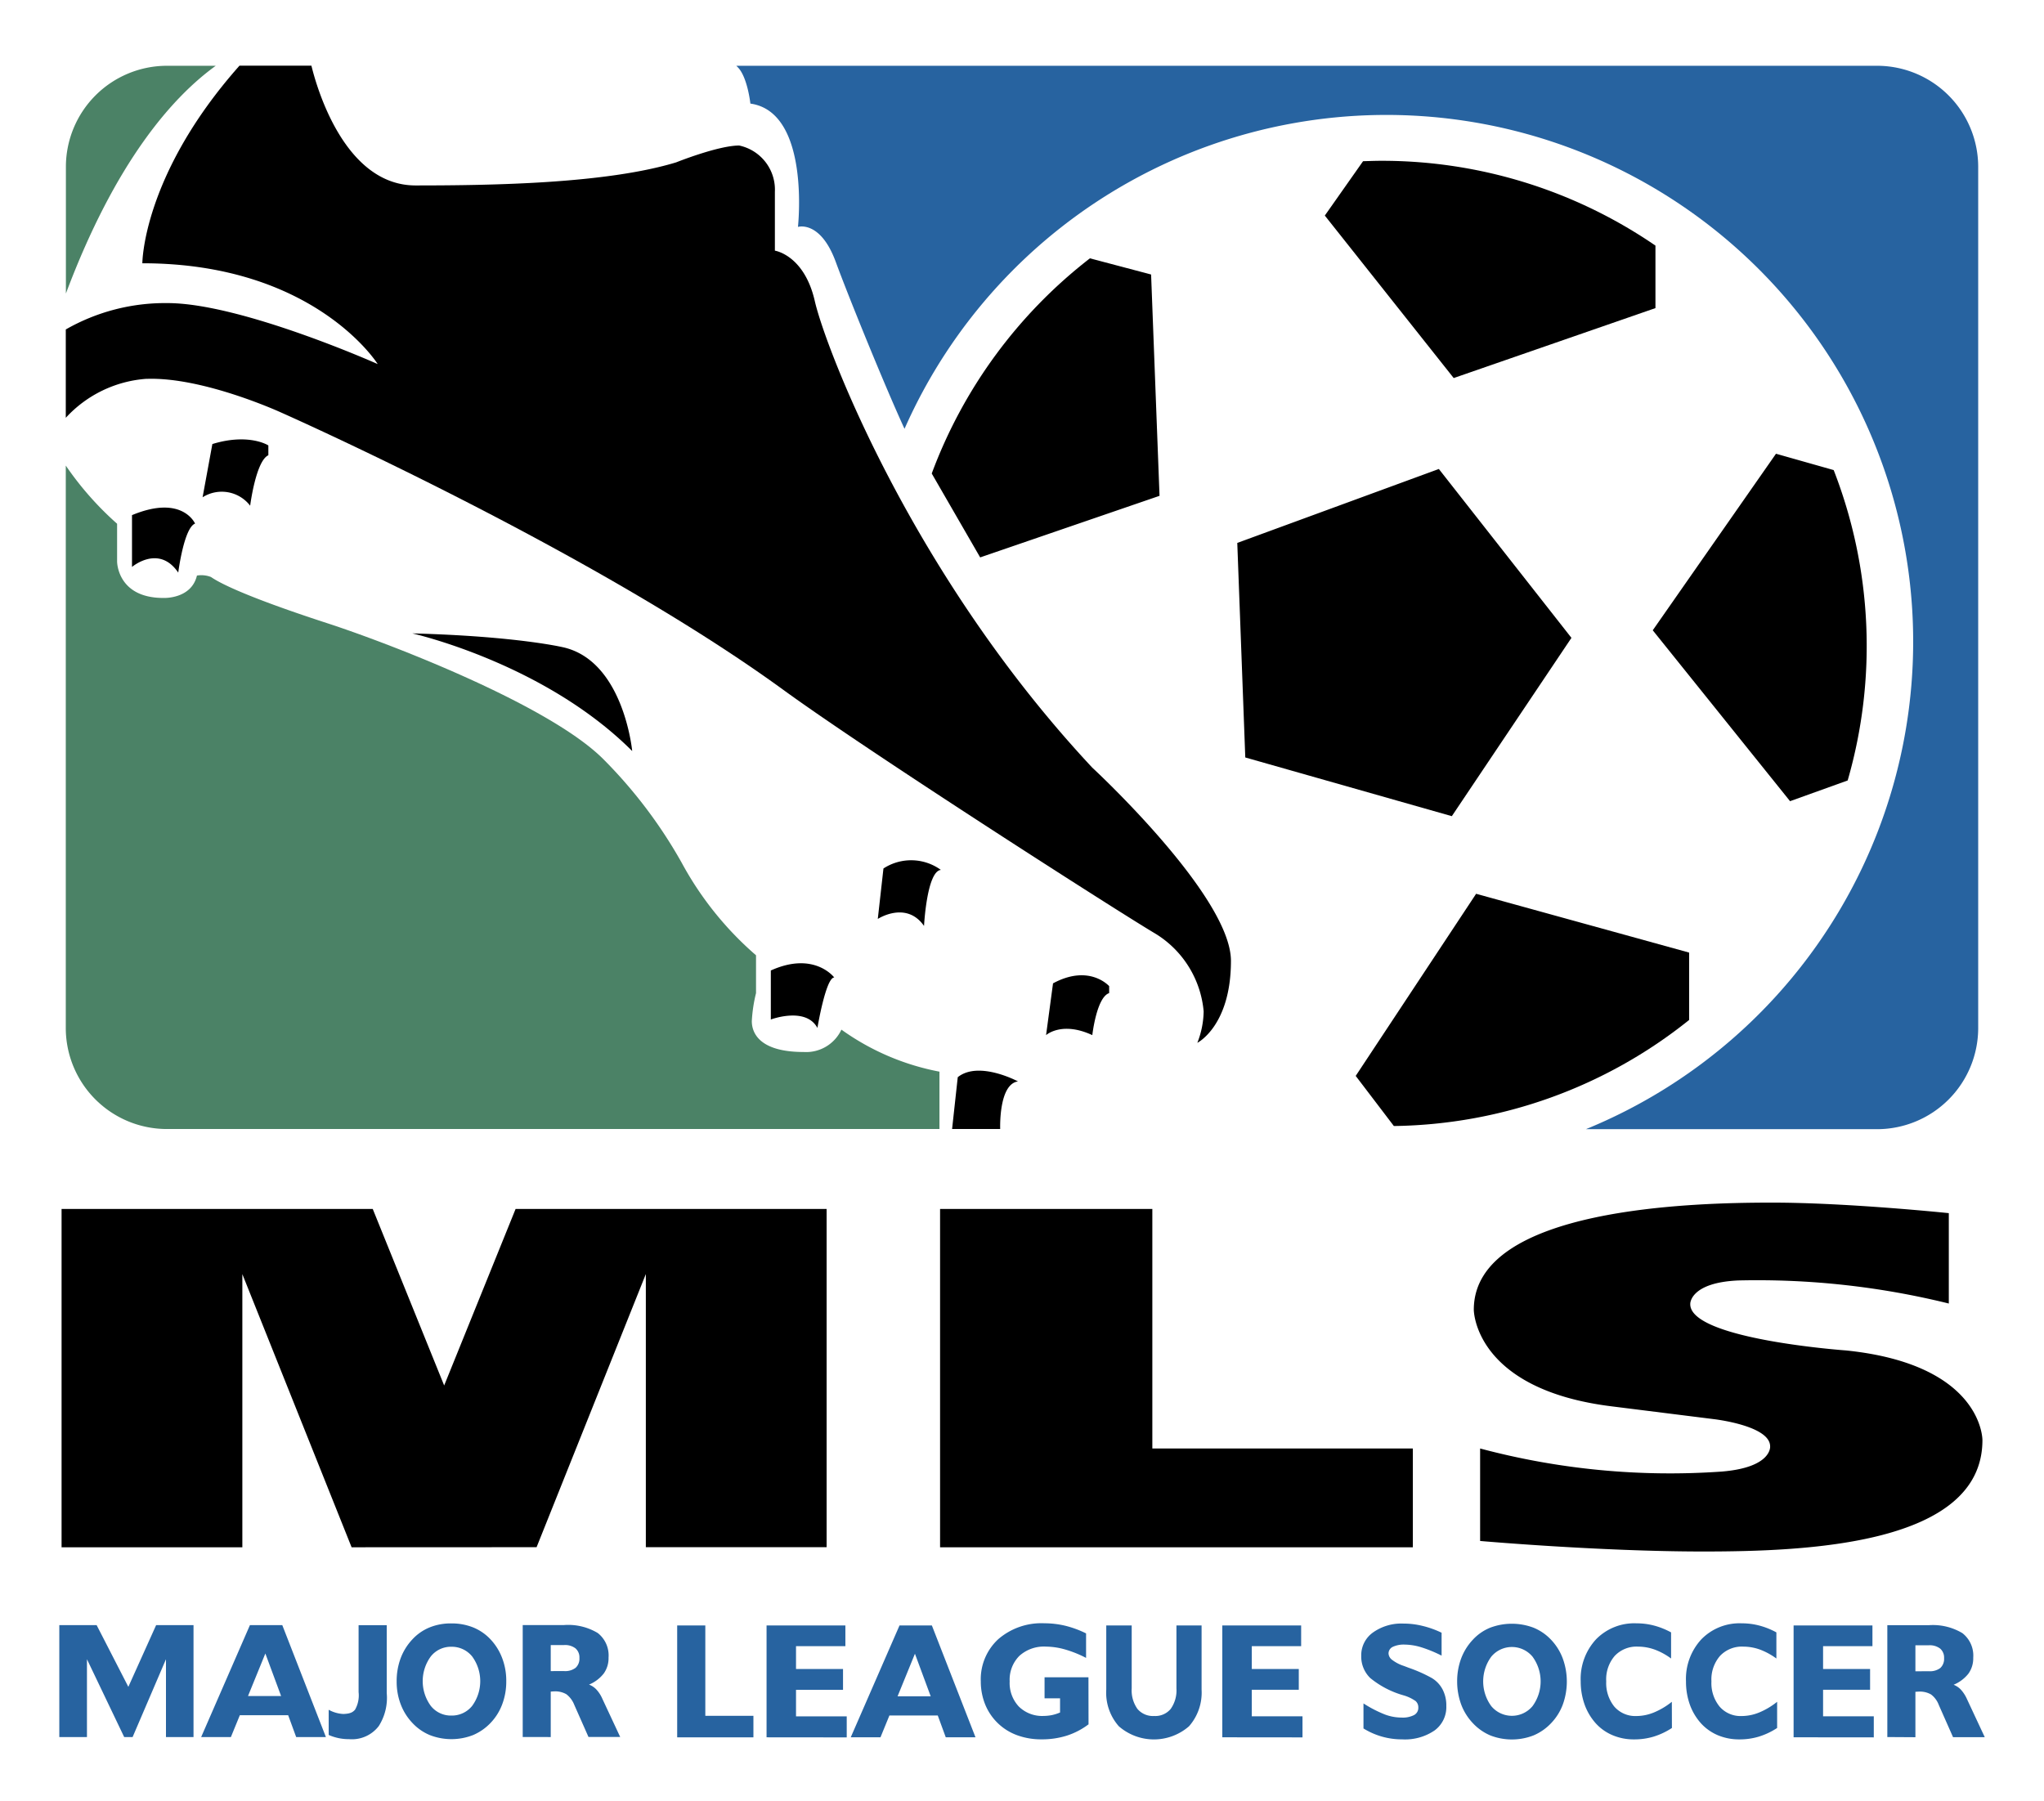 <svg xmlns="http://www.w3.org/2000/svg" width="180.458" height="158.995" viewBox="0 0 180.458 158.995">
  <g id="MLS_Major_League_Soccer" data-name="MLS Major League Soccer" transform="translate(-589.4 -141.7)">
    <path id="Path_15849" data-name="Path 15849" d="M769.858,141.7H589.4v159H769.858Z" transform="translate(0 0)" fill="#fff" fill-rule="evenodd"/>
    <path id="Path_15850" data-name="Path 15850" d="M735.98,304.9a3.44,3.44,0,0,1-3.339,1.978c-3.956,0-4.574-1.733-4.574-2.722a13.045,13.045,0,0,1,.372-2.477v-3.339a29.1,29.1,0,0,1-6.559-8.166,42.085,42.085,0,0,0-6.924-9.155c-4.827-4.827-19.046-10.27-24.371-12-8.292-2.7-9.9-3.837-10.27-4.083a2.39,2.39,0,0,0-1.235-.126c-.5,2.1-2.967,1.978-2.967,1.978-4.083,0-4.083-3.213-4.083-3.213v-3.339A27.828,27.828,0,0,1,667.5,255.1v49.679a8.927,8.927,0,0,0,8.9,8.9h68.234v-5.065a21.822,21.822,0,0,1-8.657-3.711Zm-55.242-85.1h-4.328a8.927,8.927,0,0,0-8.9,8.9V239.91c4.38-11.669,9.423-17.358,13.23-20.11Z" transform="translate(-72.292 -72.292)" fill="#4b8266" fill-rule="evenodd"/>
    <path id="Path_15851" data-name="Path 15851" d="M1564.234,219.8H1463.5l.126.126c.863.863,1.116,3.213,1.116,3.213,5.318.744,4.2,10.888,4.2,10.888s1.978-.617,3.339,3.094c1.123,3.064,4.351,11,6.069,14.733a46.509,46.509,0,1,1,60.158,61.839h25.724a8.933,8.933,0,0,0,8.909-8.9V228.7A8.933,8.933,0,0,0,1564.234,219.8Z" transform="translate(-809.093 -72.292)" fill="#2763a0" fill-rule="evenodd"/>
    <path id="Path_15852" data-name="Path 15852" d="M704.437,1599.925l9.646-24.118v24.118h15.96v-29.867H702.585l-6.307,15.588-6.307-15.588H662.5v29.874h15.96v-24.118l9.646,24.118,16.332-.007Zm35.623,0v-29.867H758.8v21.151h23v8.724H740.06Zm47.679-8.716v8.166s10.575.93,19.671.93,24.676-.558,24.676-9.832c0,0,.074-6.679-12.048-7.921,0,0-13.93-.989-13.744-4.142,0,0,0-1.859,4.269-2.038a70.48,70.48,0,0,1,18.555,2.038v-7.98s-8.909-.93-15.588-.93-26.349.372-26.349,9.46c0,0,0,7.05,12.249,8.538l8.9,1.115s5.013.558,5.013,2.41c0,0,.186,1.859-4.269,2.224a65.017,65.017,0,0,1-21.337-2.038Z" transform="translate(-67.664 -1321.615)" fill-rule="evenodd"/>
    <path id="Path_15853" data-name="Path 15853" d="M714.35,2079.062v-9.876h2.484v7.98h4.247v1.9h-6.73Zm7.891,0v-9.876H729.2v1.829h-4.358v2.016h4.15v1.837h-4.15v2.343h4.477v1.859l-7.08-.007Zm13.1-7.378,1.391,3.756h-2.923l1.532-3.756Zm-3.042,7.378.788-1.926h4.269l.706,1.926h2.625l-3.852-9.876h-2.856l-4.306,9.876Zm18.369-1.146a6.474,6.474,0,0,1-1.919,1,7.284,7.284,0,0,1-2.224.327,6.168,6.168,0,0,1-2.142-.357,4.821,4.821,0,0,1-2.834-2.707,5.417,5.417,0,0,1-.394-2.052,4.814,4.814,0,0,1,1.539-3.726,5.82,5.82,0,0,1,4.083-1.406,7.937,7.937,0,0,1,1.829.216,8.961,8.961,0,0,1,1.844.677v2.164a9.961,9.961,0,0,0-1.874-.751,6.305,6.305,0,0,0-1.666-.246,3.23,3.23,0,0,0-2.35.818,2.981,2.981,0,0,0-.855,2.253,3.03,3.03,0,0,0,.811,2.224,2.932,2.932,0,0,0,2.187.826,3.988,3.988,0,0,0,.729-.074,3.87,3.87,0,0,0,.721-.23v-1.25h-1.368v-1.859h3.875l.007,4.15Zm9.98-8.731v5.667a4.5,4.5,0,0,1-1.108,3.235,4.714,4.714,0,0,1-6.2,0,4.473,4.473,0,0,1-1.108-3.235v-5.667h2.246v5.563a2.828,2.828,0,0,0,.506,1.807,1.787,1.787,0,0,0,1.473.625,1.762,1.762,0,0,0,1.465-.625,2.827,2.827,0,0,0,.506-1.807v-5.563Zm1.829,9.876v-9.876h6.961v1.829h-4.358v2.016h4.15v1.837h-4.15v2.343h4.477v1.859l-7.08-.007Zm12.464-.781v-2.209a10.96,10.96,0,0,0,1.882.974,4.25,4.25,0,0,0,1.487.275,2.178,2.178,0,0,0,1.1-.223.718.718,0,0,0,.372-.662.732.732,0,0,0-.238-.572,3.534,3.534,0,0,0-1.093-.513,8.127,8.127,0,0,1-2.908-1.517,2.639,2.639,0,0,1-.8-1.971,2.463,2.463,0,0,1,1.034-2.052,4.325,4.325,0,0,1,2.7-.789,6.945,6.945,0,0,1,1.688.208,8.3,8.3,0,0,1,1.673.6v2.022a11.681,11.681,0,0,0-1.792-.736,5.163,5.163,0,0,0-1.443-.238,2.3,2.3,0,0,0-1.078.2.65.65,0,0,0-.372.58.751.751,0,0,0,.335.58,3.4,3.4,0,0,0,1.011.521c.1.037.238.089.431.164a12.668,12.668,0,0,1,2.03.9,2.541,2.541,0,0,1,.967,1.019,3.032,3.032,0,0,1,.327,1.458,2.549,2.549,0,0,1-1.034,2.157,4.621,4.621,0,0,1-2.871.788,6.415,6.415,0,0,1-3.414-.967Zm11.282-6.336a2.368,2.368,0,0,1,3.644,0,3.693,3.693,0,0,1,0,4.365,2.368,2.368,0,0,1-3.644,0,3.693,3.693,0,0,1,0-4.365Zm-2.655,4.224a4.892,4.892,0,0,0,1.041,1.658,4.54,4.54,0,0,0,1.532,1.071,5.253,5.253,0,0,0,3.808,0,4.579,4.579,0,0,0,1.539-1.063,4.8,4.8,0,0,0,1.049-1.659,5.972,5.972,0,0,0,0-4.068,4.858,4.858,0,0,0-1.049-1.674,4.436,4.436,0,0,0-1.532-1.048,5.42,5.42,0,0,0-3.83,0,4.258,4.258,0,0,0-1.525,1.056,4.949,4.949,0,0,0-1.041,1.673,5.785,5.785,0,0,0-.349,2.038,5.908,5.908,0,0,0,.357,2.016Zm18.6,2.074a6.351,6.351,0,0,1-1.606.759,5.855,5.855,0,0,1-1.725.246,4.772,4.772,0,0,1-1.874-.357,4.173,4.173,0,0,1-1.495-1.041,5.014,5.014,0,0,1-1-1.666,6.044,6.044,0,0,1-.349-2.052,5.15,5.15,0,0,1,1.353-3.719,4.716,4.716,0,0,1,3.577-1.413,6.055,6.055,0,0,1,1.554.2,6.7,6.7,0,0,1,1.495.6v2.306a5.828,5.828,0,0,0-1.45-.789,4.35,4.35,0,0,0-1.45-.26,2.651,2.651,0,0,0-2.075.818,3.175,3.175,0,0,0-.751,2.253,3.3,3.3,0,0,0,.714,2.224,2.449,2.449,0,0,0,1.941.833,4.113,4.113,0,0,0,1.569-.32,6.448,6.448,0,0,0,1.569-.937l.007,2.313Zm9.289,0a6.353,6.353,0,0,1-1.606.759,5.855,5.855,0,0,1-1.725.246,4.835,4.835,0,0,1-1.874-.357,4.267,4.267,0,0,1-1.495-1.041,5.016,5.016,0,0,1-1-1.666,6.038,6.038,0,0,1-.342-2.052,5.15,5.15,0,0,1,1.354-3.719,4.705,4.705,0,0,1,3.577-1.413,6.055,6.055,0,0,1,1.554.2,6.685,6.685,0,0,1,1.495.6v2.306a6.054,6.054,0,0,0-1.45-.789,4.35,4.35,0,0,0-1.45-.26,2.652,2.652,0,0,0-2.075.818,3.178,3.178,0,0,0-.759,2.253,3.265,3.265,0,0,0,.721,2.224,2.438,2.438,0,0,0,1.941.833,4.086,4.086,0,0,0,1.569-.32,6.447,6.447,0,0,0,1.569-.937v2.313Zm1.458.818v-9.876h6.961v1.829h-4.358v2.016h4.15v1.837h-4.15v2.343h4.477v1.859l-7.08-.007Zm10.754-5.823v-2.3h1.182a1.515,1.515,0,0,1,1,.29,1.045,1.045,0,0,1,.35.847,1.089,1.089,0,0,1-.335.87,1.507,1.507,0,0,1-1.011.283l-1.182.008Zm0,5.823v-4.016a1.068,1.068,0,0,0,.141-.007,1.138,1.138,0,0,1,.149-.008,1.964,1.964,0,0,1,1.093.253,2.069,2.069,0,0,1,.684.93l1.257,2.841h2.8l-1.577-3.376a3.1,3.1,0,0,0-.513-.8,1.759,1.759,0,0,0-.662-.454,3.24,3.24,0,0,0,1.309-.982,2.316,2.316,0,0,0,.424-1.405,2.51,2.51,0,0,0-.959-2.172,5.071,5.071,0,0,0-2.975-.7H821.19v9.876l2.477.015ZM659.8,2079.04v-9.884h3.295l2.8,5.451,2.454-5.451h3.3v9.884h-2.432v-6.872l-2.945,6.872h-.744l-3.287-6.872v6.872Zm18.191-7.377,1.391,3.756h-2.923Zm-3.042,7.377.788-1.926h4.269l.706,1.926h2.625l-3.852-9.884H676.63l-4.306,9.884Zm8.634-.186v-2.223a2.966,2.966,0,0,0,1.294.372c.6-.022.825-.141,1.034-.38a2.564,2.564,0,0,0,.312-1.554v-5.905h2.484v5.987a4.647,4.647,0,0,1-.7,2.915,2.979,2.979,0,0,1-2.625,1.16,4.376,4.376,0,0,1-1.8-.372Zm9.014-6.931a2.266,2.266,0,0,1,1.822-.855,2.312,2.312,0,0,1,1.83.855,3.694,3.694,0,0,1,0,4.365,2.291,2.291,0,0,1-1.83.855,2.255,2.255,0,0,1-1.822-.855,3.694,3.694,0,0,1,0-4.365Zm-2.655,4.224a4.888,4.888,0,0,0,1.041,1.658,4.417,4.417,0,0,0,1.532,1.063,5.256,5.256,0,0,0,3.808,0,4.608,4.608,0,0,0,1.539-1.063,4.778,4.778,0,0,0,1.041-1.658,5.659,5.659,0,0,0,.357-2.03,5.577,5.577,0,0,0-.357-2.038,4.95,4.95,0,0,0-1.041-1.673,4.339,4.339,0,0,0-1.532-1.049,5.093,5.093,0,0,0-1.919-.35,4.942,4.942,0,0,0-1.911.35,4.256,4.256,0,0,0-1.525,1.056,4.952,4.952,0,0,0-1.041,1.673,5.791,5.791,0,0,0-.35,2.038,5.583,5.583,0,0,0,.357,2.023Zm13.245-2.93v-2.3h1.182a1.515,1.515,0,0,1,1,.29,1.046,1.046,0,0,1,.35.848,1.09,1.09,0,0,1-.335.87,1.508,1.508,0,0,1-1.011.29Zm0,5.823v-4.016a1.091,1.091,0,0,0,.141-.008,1.175,1.175,0,0,1,.149-.007,1.95,1.95,0,0,1,1.093.253,2.182,2.182,0,0,1,.692.929l1.257,2.841h2.8l-1.577-3.376a2.911,2.911,0,0,0-.513-.8,1.738,1.738,0,0,0-.662-.447,3.209,3.209,0,0,0,1.3-.981,2.317,2.317,0,0,0,.424-1.406,2.51,2.51,0,0,0-.959-2.171,5.073,5.073,0,0,0-2.975-.7h-3.644v9.884Z" transform="translate(-65.164 -1783.967)" fill="#2763a0" fill-rule="evenodd"/>
    <path id="Path_15854" data-name="Path 15854" d="M843.681,366.341l.707,18.942,18.235,5.184,10.561-15.744-11.706-14.911-17.8,6.53Zm-6.864-4.157-.744-19.544-5.4-1.428a42.9,42.9,0,0,0-13.967,19l4.276,7.407,15.833-5.436ZM880.6,345.607v-5.518a42.689,42.689,0,0,0-24.193-7.489c-.543,0-1.078.022-1.621.037l-3.376,4.8,11.379,14.346Zm16.971,41.707a42.81,42.81,0,0,0-1.235-27.405l-5.094-1.443-10.88,15.588,12.122,15.09,5.087-1.829Zm-32.8,10L854.137,413.4l3.369,4.425a42.537,42.537,0,0,0,26.067-9.363v-5.95l-18.8-5.191ZM784.2,375.563s-4.083-.989-13.357-1.235c0,0,11.631,2.6,19.418,10.389,0,0-.744-7.92-6.061-9.155Zm-38.1-11.676v4.574s2.372-2.023,4.083.5c0,0,.5-3.956,1.487-4.328C751.663,364.631,750.555,362.035,746.1,363.887Zm7.095-6.277-.863,4.7a3.163,3.163,0,0,1,4.2.744s.5-3.957,1.606-4.455v-.863C758.148,357.729,756.415,356.621,753.195,357.61ZM802.5,404.092v4.328s3.086-1.16,4.113.744c0,0,.744-4.455,1.487-4.455-.007,0-1.763-2.35-5.6-.617Zm9.943-9.006-.5,4.455s2.506-1.636,4.083.617c0,0,.245-4.827,1.487-4.946A4.472,4.472,0,0,0,812.445,395.085Zm11.877,18.8s-3.466-1.859-5.317-.372l-.5,4.574h4.246C822.753,418.1,822.589,414.131,824.322,413.886Zm3.094-8.657L826.8,409.8s1.376-1.257,4.083,0c0,0,.372-3.339,1.487-3.711v-.617c-.007,0-1.74-1.978-4.953-.245Z" transform="translate(-145.046 -176.703)" fill-rule="evenodd"/>
    <path id="Path_15855" data-name="Path 15855" d="M674.632,247.351c5.005-.186,11.869,2.967,11.869,2.967s27.271,12.063,44.347,24.49c7.593,5.526,29.689,19.663,32.842,21.523a8.977,8.977,0,0,1,4.269,6.864,7.883,7.883,0,0,1-.558,2.781s2.967-1.487,2.967-7.236-12.249-17.068-12.249-17.068c-15.952-17.068-23.56-37.111-24.49-41.186s-3.525-4.455-3.525-4.455v-5.2a3.984,3.984,0,0,0-3.153-4.083c-1.852,0-5.563,1.487-5.563,1.487-6.121,1.859-15.96,2.038-23.01,2.038-6.277,0-8.731-8.679-9.192-10.575h-6.351c-8.575,9.668-8.575,17.447-8.575,17.447,15.216,0,20.779,8.9,20.779,8.9s-12.063-5.384-18.555-5.384a17.653,17.653,0,0,0-8.984,2.328v7.8a10.691,10.691,0,0,1,7.132-3.443Z" transform="translate(-72.292 -72.199)" fill-rule="evenodd"/>
  </g>
</svg>

